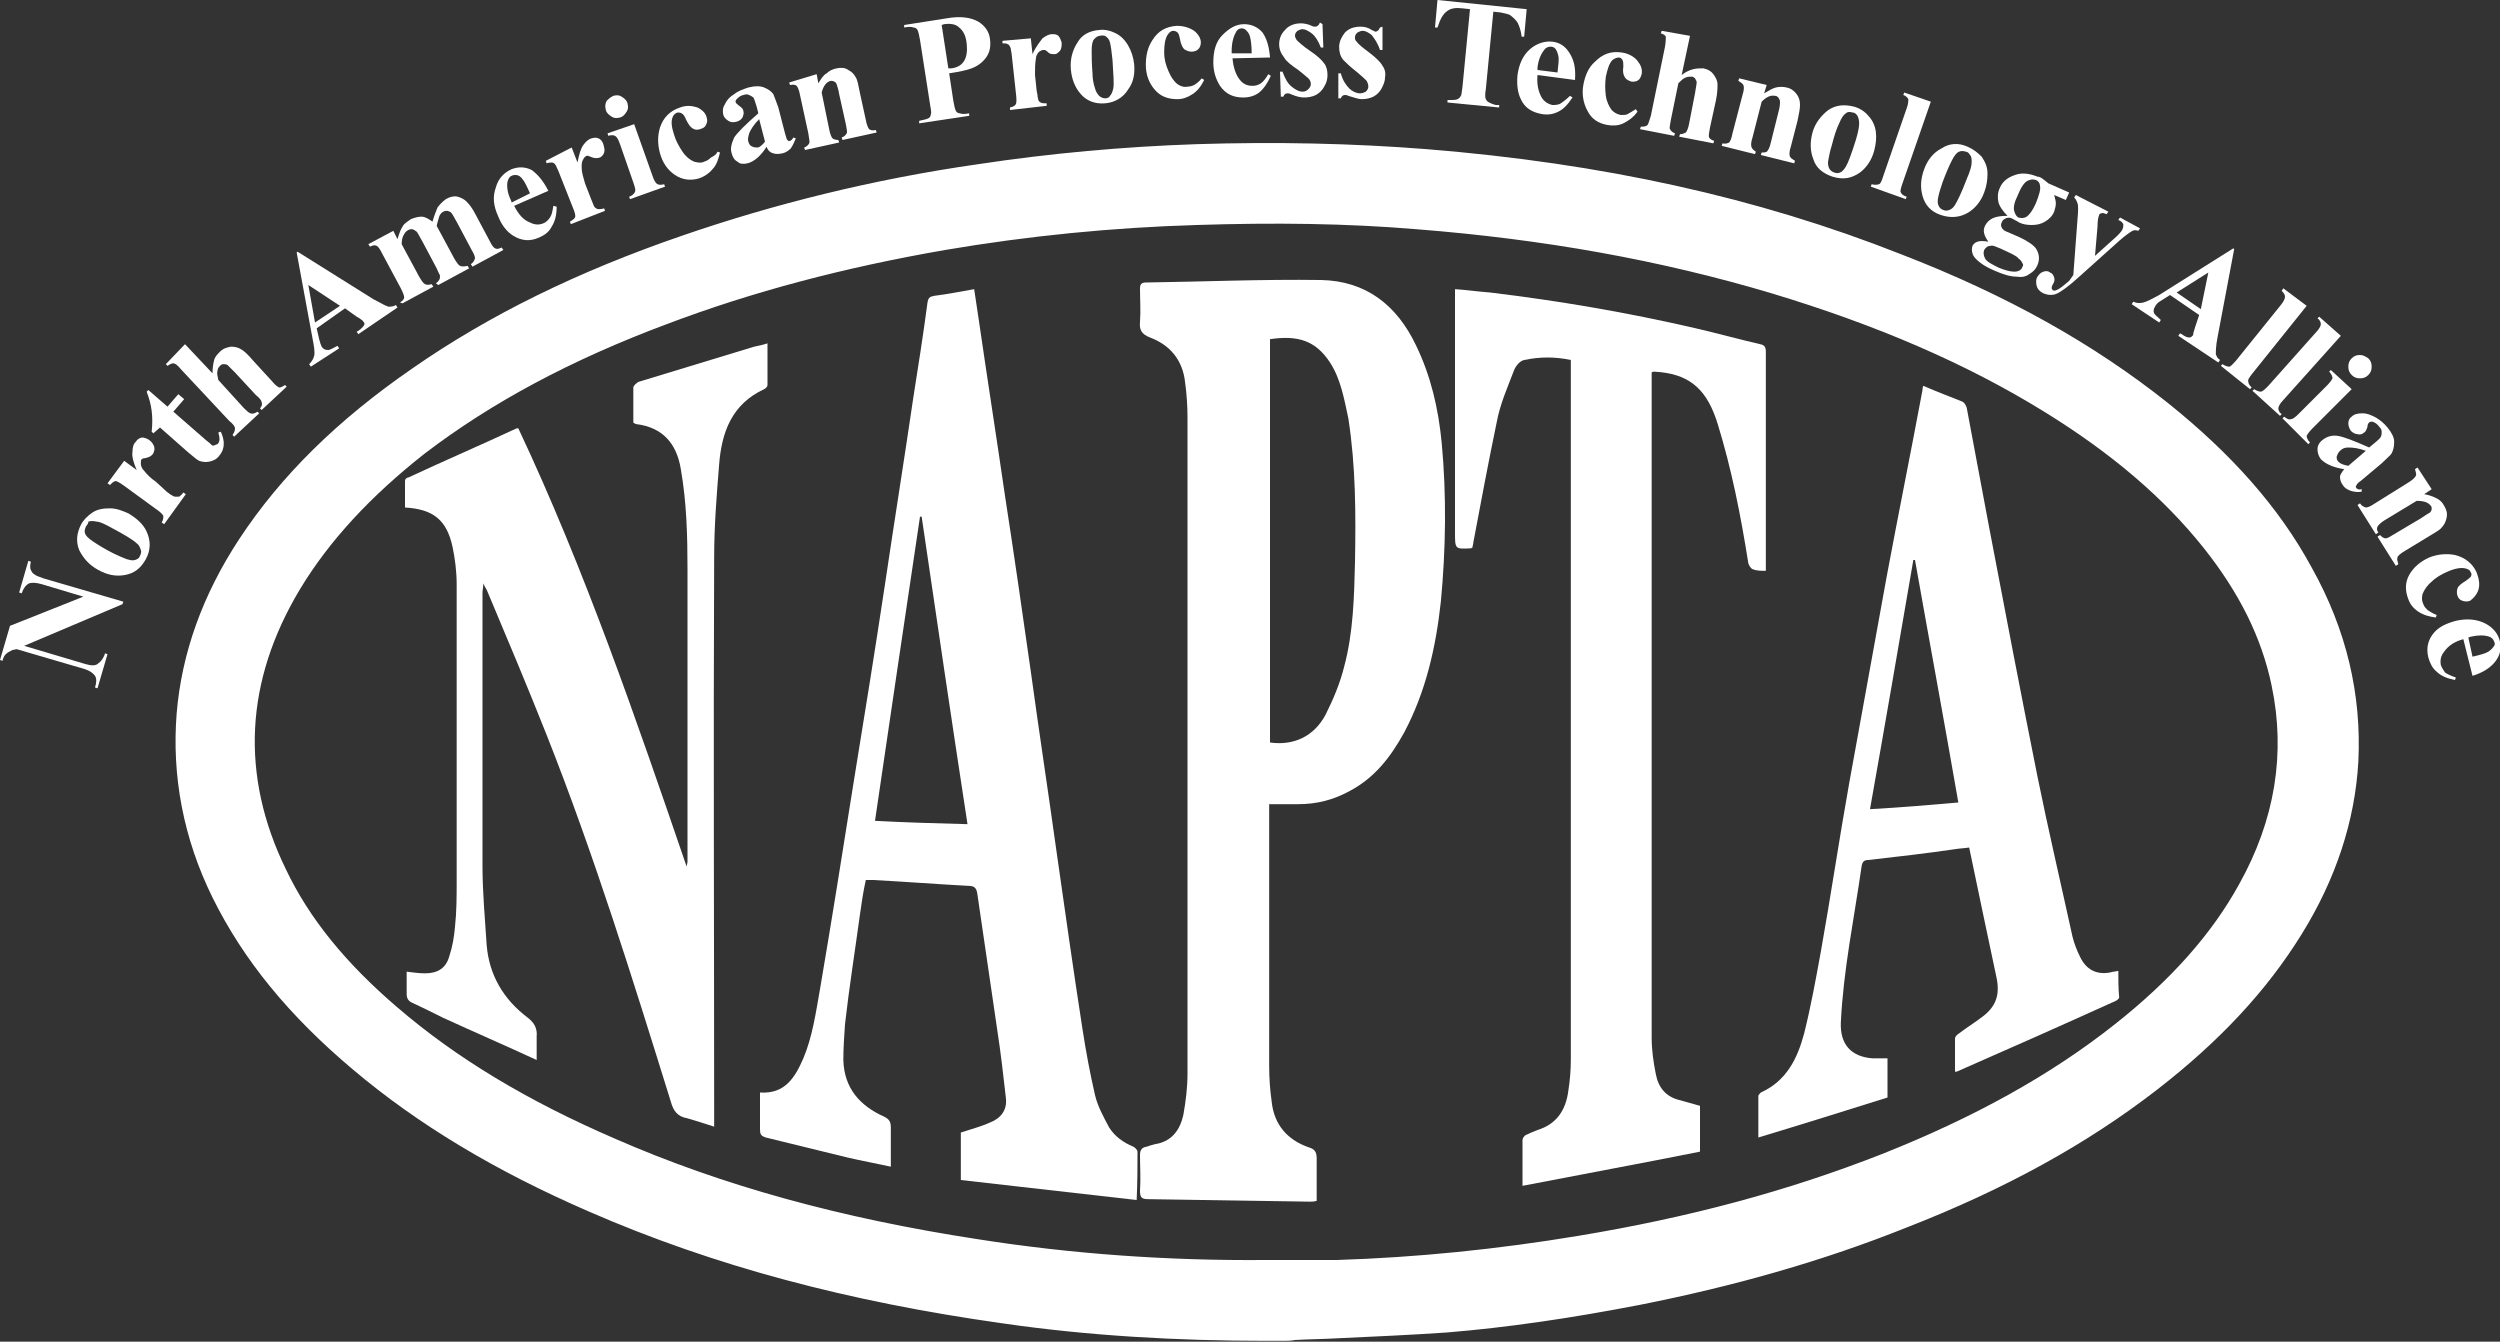 <?xml version="1.0" encoding="UTF-8"?>
<!-- Generator: Adobe Illustrator 27.0.0, SVG Export Plug-In . SVG Version: 6.00 Build 0)  -->
<svg xmlns="http://www.w3.org/2000/svg" xmlns:xlink="http://www.w3.org/1999/xlink" version="1.2" x="0px" y="0px" viewBox="0 0 300 161" overflow="visible" xml:space="preserve">
<rect x="0" y="0" width="300" height="161" fill="#333333" stroke="none"/>
<g id="Layer_1">
	<path display="none" fill="#FFFFFF" d="M-241.8,136.1c5.8-0.2,11.7-0.3,17.5-0.6c13.6-0.6,27.1-2.2,40.5-4.5   c19.7-3.5,38.9-8.8,57.3-16.6c16.4-6.9,31.8-15.6,45.2-27.4c9.6-8.4,17.6-18,22.9-29.7c5.4-11.8,7-24.1,4.4-36.9   c-2-9.8-6.3-18.7-12.1-26.7c-7.7-10.5-17.2-19.1-27.9-26.4c-15.3-10.5-32-18.1-49.6-24c-22.3-7.5-45.3-11.8-68.7-13.9   c-13.7-1.2-27.4-1.5-41.2-1.1c-14.8,0.5-29.5,1.9-44.1,4.4c-19.2,3.2-37.9,8.1-55.9,15.4c-16,6.4-31,14.4-44.5,25.1   c-10.4,8.3-19.4,17.8-25.6,29.6c-9.5,18-10.3,36.4-1.7,55c5.6,12.3,14.4,22.2,24.7,30.9c11.9,10,25.1,17.7,39.3,24   c25.6,11.4,52.5,17.8,80.2,21.1C-268.2,135.3-255,136-241.8,136.1z"></path>
</g>
<g id="Layer_2">
	<g>
		<g>
			<path fill="#FFFFFF" d="M276.5,68.6c-4.3-7.7-10.2-13.9-17-19.4c-9.6-7.7-20.4-13.3-31.8-17.8c-18.2-7.1-37.2-10.9-56.6-12.5     c-9.1-0.8-18.3-0.9-27.5-0.6c-8.7,0.3-17.5,1.1-26.1,2.4c-12.1,1.8-23.9,4.6-35.4,8.6c-11.3,3.9-22.1,9-32,15.8     c-8,5.5-15.2,12-20.5,20.2c-4.1,6.2-6.7,12.9-7.3,20.4c-0.6,7.6,0.9,14.7,4.2,21.5c3.9,8,9.7,14.6,16.5,20.3     c8.5,7.1,18,12.5,28.2,16.9c15.8,6.9,32.3,11,49.3,13.3c10.5,1.4,21,2.1,31.6,2.1c1.1,0,2.2,0,3.3,0c6.1-0.3,12.1-0.5,18.2-0.9     c7.7-0.6,15.4-1.8,23-3.3c10.9-2.2,21.6-5.2,31.9-9.3c10.6-4.2,20.7-9.4,29.7-16.4c6.8-5.2,12.7-11.1,17.2-18.4     c3.8-6.2,6.2-12.9,6.7-20.3C282.4,83.2,280.4,75.7,276.5,68.6z M269.7,106.6c-3.8,6.8-9.1,12.3-15.2,17.1     c-8.6,6.8-18.2,11.7-28.3,15.7c-11.8,4.7-24.1,7.8-36.6,9.9c-9.7,1.6-19.4,2.6-29.2,2.9c-2.8,0.1-5.7,0-8.5,0     c-11.7,0.2-23.3-0.7-34.8-2.4c-15.1-2.3-29.8-6.1-43.9-12.2c-9.5-4.1-18.4-9.1-26.3-15.9c-5.6-4.8-10.4-10.2-13.7-16.9     c-5.7-11.8-4.9-23.4,1.8-34.6c4-6.6,9.4-11.9,15.5-16.6c8.9-6.8,18.8-11.7,29.3-15.7c10.9-4.1,22.1-7,33.6-8.9     c10-1.7,20.1-2.7,30.3-3.1c8.8-0.3,17.6-0.1,26.4,0.5c14.6,1.1,28.9,3.6,42.9,7.7c11.5,3.4,22.6,7.9,32.9,14.3     c7.3,4.5,14,9.8,19.3,16.5c4,5.1,7.1,10.7,8.4,17.1C275.5,90.8,274,98.9,269.7,106.6z"></path>
			<path fill="#FFFFFF" d="M154,160.9c-0.4,0-0.7,0-1,0c-0.3,0-0.7,0-1,0c-10.7,0-21.4-0.6-31.7-2.1c-18.5-2.6-34.7-6.9-49.6-13.4     c-11.3-4.9-20.6-10.5-28.4-17.1c-7.6-6.4-13.1-13.1-16.8-20.6c-3.5-7.1-4.9-14.6-4.3-22.1c0.6-7.2,3.1-14.2,7.5-20.9     c5-7.6,11.8-14.3,20.8-20.5c9.2-6.4,19.8-11.6,32.3-15.9c11-3.8,23-6.8,35.6-8.6c8.6-1.3,17.4-2.1,26.2-2.4     c9.5-0.3,18.7-0.1,27.6,0.6c21.1,1.7,39.7,5.8,56.9,12.6c12.7,4.9,23.2,10.8,32.1,17.9c7.6,6.1,13.3,12.5,17.2,19.7     c4.2,7.5,6,15.3,5.6,23.3c-0.4,7.1-2.7,14.1-6.8,20.7c-4.2,6.8-9.9,12.9-17.4,18.7c-8.4,6.5-18.2,11.9-30,16.5     c-10,4-20.5,7-32.1,9.3c-8.3,1.6-15.8,2.7-23.1,3.3c-4.4,0.3-8.9,0.5-13.2,0.7c-1.7,0.1-3.3,0.1-5,0.2     C154.9,160.9,154.4,160.9,154,160.9z M152,158.8c0.4,0,0.7,0,1,0c0.7,0,1.5,0,2.2,0c1.7-0.1,3.3-0.1,5-0.2     c4.3-0.2,8.8-0.4,13.1-0.7c7.2-0.6,14.6-1.6,22.9-3.2c11.5-2.3,21.9-5.3,31.8-9.2c11.6-4.6,21.2-9.9,29.5-16.3     c7.3-5.6,12.9-11.6,16.9-18.1c4-6.5,6.1-12.9,6.5-19.8c0.4-7.6-1.4-15.1-5.3-22.2c-3.8-6.9-9.3-13.1-16.7-19     c-8.8-7-19.1-12.7-31.5-17.6c-17-6.6-35.5-10.7-56.3-12.4c-8.8-0.7-18-0.9-27.4-0.6c-8.7,0.3-17.5,1.1-26,2.4     c-12.5,1.9-24.3,4.7-35.2,8.5C70.1,34.6,59.7,39.8,50.6,46c-8.8,6.1-15.5,12.6-20.3,19.9c-4.2,6.5-6.6,13-7.2,19.9     c-0.6,7.1,0.8,14.2,4.1,21c3.5,7.2,8.8,13.7,16.2,19.9c7.7,6.5,16.9,12,27.9,16.8c14.7,6.4,30.8,10.7,49.1,13.2     C130.8,158.2,141.4,158.9,152,158.8z M157.3,153.3c-0.9,0-1.8,0-2.7,0c-0.9,0-1.8,0-2.7,0c-11.6,0.2-23.4-0.7-35-2.5     c-16.5-2.5-30.9-6.6-44.1-12.3c-10.6-4.6-19.3-9.9-26.5-16.1c-6.4-5.5-10.9-11.1-13.9-17.3c-5.8-11.9-5.2-23.9,1.8-35.6     C37.8,63.6,43,58,50,52.7c8.2-6.2,17.9-11.4,29.5-15.8C90,33,101,30,113.3,27.9c10-1.7,20.3-2.7,30.5-3.1     c9.3-0.3,18-0.1,26.5,0.5c15.5,1.2,29.6,3.7,43.1,7.8c12.8,3.8,23.6,8.5,33.2,14.4c8.3,5.1,14.7,10.6,19.6,16.8     c4.5,5.7,7.3,11.4,8.6,17.5c1.8,8.6,0.4,17.1-4.1,25.2l0,0c-3.5,6.3-8.6,12-15.5,17.5c-7.9,6.2-17.2,11.4-28.6,15.9     c-11.3,4.5-23.3,7.7-36.8,10c-9.7,1.6-19.6,2.6-29.3,2.9C159.4,153.3,158.3,153.3,157.3,153.3z M151.9,151.2c0.9,0,1.8,0,2.7,0     c1.9,0,3.9,0,5.8,0c9.6-0.3,19.4-1.3,29-2.9c13.3-2.2,25.2-5.4,36.4-9.8c11.1-4.4,20.3-9.5,28-15.6c6.7-5.3,11.6-10.8,14.9-16.8     l0,0c4.3-7.7,5.6-15.7,3.9-23.8c-1.2-5.8-3.9-11.2-8.2-16.6c-4.8-6-11-11.3-19.1-16.3c-9.4-5.8-20.1-10.4-32.7-14.2     c-13.4-4-27.4-6.5-42.7-7.7c-8.4-0.7-17-0.8-26.3-0.5c-10.1,0.3-20.2,1.3-30.2,3c-12.1,2.1-23.1,5-33.4,8.9     c-11.5,4.3-21,9.4-29,15.5C44.5,59.5,39.5,64.9,36,70.7c-6.6,11-7.2,22.3-1.7,33.6c2.8,5.9,7.2,11.3,13.4,16.6     c7.1,6.1,15.6,11.2,26,15.7c13,5.7,27.3,9.6,43.6,12.1C128.7,150.5,140.4,151.3,151.9,151.2C151.9,151.2,151.9,151.2,151.9,151.2     z"></path>
		</g>
		<path fill="#FFFFFF" d="M173,53.1c-0.4-4.1-1.3-8-3.1-11.7c-2.3-4.8-6-7.7-11.4-7.8c-7-0.1-14,0.2-21,0.3c-0.5,0-0.7,0.2-0.7,0.7    c0,1.3,0.1,2.7,0,4c-0.1,1,0.2,1.5,1.2,1.9c2.4,0.9,3.9,2.7,4.2,5.3c0.2,1.4,0.3,2.9,0.3,4.3c0,26.2,0,52.5,0,78.7    c0,1.7-0.2,3.3-0.5,5c-0.4,1.8-1.4,3.2-3.4,3.5c-0.4,0.1-0.7,0.2-1,0.3c-0.6,0.1-0.8,0.4-0.8,1c0,1.4,0.1,2.8,0,4.3    c0,0.8,0.2,1,1,1c6.5,0.1,12.9,0.2,19.4,0.3c0.2,0,0.5,0,0.8-0.1c0-1.7,0-3.4,0-5.1c0-0.7-0.2-1.1-0.9-1.3    c-2.6-0.9-4.2-2.7-4.5-5.5c-0.2-1.4-0.3-2.9-0.3-4.3c0-10.1,0-20.3,0-30.4c0-0.3,0-0.6,0-1c1.2,0,2.4,0,3.5,0    c2.2,0,4.2-0.5,6.2-1.6c3-1.6,4.9-4.1,6.5-7c2.6-4.9,3.8-10.2,4.4-15.7C173.5,65.9,173.6,59.5,173,53.1z M162.6,67.4    c-0.1,4.2-0.2,8.5-1.3,12.6c-0.5,2-1.3,3.9-2.2,5.7c-1.4,2.7-3.9,3.8-6.7,3.4c0-16.1,0-32.3,0-48.4c3.4-0.5,5.5,0.2,7.2,2.8    c1.3,2,1.7,4.4,2.2,6.7C162.7,56,162.7,61.7,162.6,67.4z"></path>
		<path fill="#FFFFFF" d="M136.5,138.2c0-0.2-0.3-0.5-0.5-0.6c-1.2-0.5-2.2-1.2-2.9-2.3c-0.7-1.3-1.4-2.6-1.7-3.9    c-0.6-2.6-1.1-5.3-1.5-7.9c-1.1-7.1-2.1-14.2-3.1-21.2c-1-7.2-2.1-14.4-3.1-21.7c-1-7-2-14-3.1-21.1c-1-6.9-2.1-13.9-3.1-20.8    c-0.2-1.3-0.4-2.6-0.6-4c-1.7,0.3-3.2,0.6-4.8,0.8c-0.5,0.1-0.7,0.2-0.8,0.8c-0.5,3.8-1.1,7.6-1.7,11.4c-1.1,7.5-2.3,15-3.4,22.4    c-1.2,8-2.5,16-3.8,24c-1.3,8.2-2.6,16.4-4,24.6c-0.5,2.8-0.9,5.7-2,8.3c-1,2.3-2.2,4.3-5.2,4.1c0,1.5,0,3,0,4.4    c0,0.6,0.1,0.8,0.7,1c3.3,0.8,6.5,1.6,9.8,2.4c1.7,0.4,3.4,0.7,5.2,1.1c0-1.6,0-3.2,0-4.7c0-0.7-0.2-1-0.8-1.3    c-2.9-1.3-4.8-3.4-4.9-6.8c0-1.4,0.1-2.8,0.2-4.3c0.5-4.4,1.2-8.8,1.8-13.2c0.2-1.4,0.4-2.8,0.7-4.1c0.4,0,0.6,0,0.9,0    c3.8,0.2,7.6,0.5,11.4,0.7c0.8,0,1,0.3,1.1,1.1c0.8,5.5,1.6,10.9,2.4,16.4c0.4,2.6,0.7,5.2,1,7.9c0.2,1.5-0.6,2.5-1.9,3    c-1.1,0.5-2.3,0.8-3.5,1.2c0,1.8,0,3.7,0,5.7c7,0.8,14,1.6,21.1,2.4C136.5,141.8,136.5,140,136.5,138.2z M105,98.5    c1.8-12.3,3.6-24.4,5.4-36.5c0.1,0,0.1,0,0.2,0c1.8,12.3,3.6,24.5,5.5,36.9C112.3,98.8,108.7,98.7,105,98.5z"></path>
		<path fill="#FFFFFF" d="M182.7,142.3c0-2,0-3.8,0-5.5c0-0.2,0.2-0.5,0.4-0.6c0.4-0.2,0.9-0.4,1.4-0.6c2.3-0.7,3.4-2.4,3.7-4.7    c0.2-1.3,0.3-2.5,0.3-3.8c0-27.7,0-55.4,0-83c0-0.3,0-0.6,0-0.9c-1.9-0.4-3.7-0.4-5.6,0c-0.5,0.1-1,0.7-1.2,1.2    c-0.8,2.1-1.7,4.1-2.1,6.3c-1,4.8-1.9,9.6-2.8,14.4c0,0.2-0.1,0.4-0.1,0.6c-0.1,0-0.1,0.1-0.2,0.1c-1.9,0.1-1.9,0.1-1.9-1.9    c0-9.4,0-18.7,0-28.1c0-0.3,0-0.7,0-1.1c1.5,0.1,2.8,0.3,4.2,0.4c8.3,1,16.5,2.4,24.7,4.3c2.6,0.6,5.1,1.3,7.7,1.9    c0.5,0.1,0.7,0.3,0.7,0.9c0,8.6,0,17.2,0,25.8c0,0.1,0,0.3,0,0.5c-0.6,0-1.1,0-1.6-0.2c-0.2-0.1-0.4-0.4-0.5-0.7    c-0.9-5.7-2-11.3-3.7-16.8c-0.1-0.2-0.1-0.4-0.2-0.6c-1.3-3.7-3.4-5.4-7.4-5.6c-0.1,0-0.2,0-0.3,0.1c0,0.3,0,0.6,0,0.9    c0,26.3,0,52.6,0,78.9c0,1.5,0.2,2.9,0.5,4.4c0.3,1.6,1.2,2.7,2.8,3.1c0.8,0.2,1.7,0.5,2.5,0.7c0,1.8,0,3.5,0,5.5    C197,139.6,189.9,140.9,182.7,142.3z"></path>
		<path fill="#FFFFFF" d="M64.4,127.2c-3.9-1.8-7.6-3.4-11.3-5.1c-1.2-0.6-2.4-1.2-3.7-1.8c-0.4-0.2-0.6-0.5-0.6-1    c0-0.9,0-1.8,0-2.7c0.8,0.1,1.5,0.2,2.2,0.2c1.5,0,2.5-0.6,2.9-2c0.4-1.2,0.6-2.4,0.7-3.6c0.2-1.8,0.2-3.7,0.2-5.5    c0-11.9,0-23.7,0-35.6c0-1.5-0.2-3.1-0.5-4.5c-0.7-3.2-2.3-4.5-5.7-4.7c0-1.1,0-2.1,0-3.2c0-0.2,0.2-0.4,0.4-0.4    c4.3-2,8.7-3.9,13-5.9c0,0,0.1,0,0.2,0c8,17,14.1,34.8,20.2,52.6c0-0.2,0.1-0.4,0.1-0.6c0-11.7,0-23.4,0-35.1c0-4-0.1-8-0.8-12    c-0.5-3.1-2.2-5-5.3-5.4c-0.1,0-0.3-0.1-0.4-0.2c0-1.4,0-2.8,0-4.2c0-0.2,0.4-0.6,0.7-0.7c4.6-1.4,9.2-2.8,13.8-4.2    c0.5-0.1,1-0.2,1.6-0.4c0,1.7,0,3.3,0,5c0,0.2-0.2,0.4-0.4,0.5c-3.9,1.8-5.1,5.2-5.4,9c-0.3,3.7-0.6,7.4-0.6,11.2    c-0.1,22.3,0,44.7,0,67c0,0.4,0,0.8,0,1.3c-1.2-0.4-2.2-0.7-3.2-1c-1.2-0.2-1.7-0.9-2-2c-4.6-14.8-9.2-29.6-14.9-44    c-2.3-5.8-4.7-11.5-7.1-17.2c-0.1-0.3-0.3-0.5-0.5-1c0,0.5-0.1,0.8-0.1,1.1c0,10.9,0,21.9,0,32.8c0,3.2,0.3,6.3,0.5,9.5    c0.3,3.6,2,6.5,4.9,8.7c0.8,0.6,1.2,1.3,1.1,2.3C64.4,125.2,64.4,126.1,64.4,127.2z"></path>
		<path fill="#FFFFFF" d="M254.2,116.5c-0.4,0.1-0.7,0.1-1,0.2c-1.7,0.3-2.9-0.4-3.6-1.9c-0.4-0.8-0.7-1.6-0.9-2.4    c-1.4-6.4-2.9-12.8-4.2-19.2c-2-10-3.9-19.9-5.8-29.9c-0.9-4.8-1.8-9.6-2.7-14.4c-0.1-0.3-0.3-0.6-0.5-0.7    c-1.5-0.6-3.1-1.2-4.7-1.9c-0.1,0.2-0.1,0.4-0.1,0.5c-1.4,7.5-2.9,14.9-4.3,22.4c-1.5,8.3-3,16.5-4.5,24.8    c-1.2,6.7-2.2,13.5-3.4,20.2c-0.6,3.3-1.2,6.6-2,9.8c-0.8,3-2.1,5.7-5.2,7.1c-0.1,0.1-0.3,0.3-0.3,0.4c0,1.6,0,3.2,0,5    c5.3-1.6,10.4-3.2,15.5-4.8c0-0.9,0-1.7,0-2.4c0-0.8,0-1.5,0-2.3c-0.7,0-1.2,0-1.8,0c-2.6-0.2-3.9-1.7-3.8-4.3    c0.3-6.3,1.6-12.5,2.5-18.8c0.1-0.5,0.3-0.7,0.8-0.7c3.5-0.4,7-0.8,10.4-1.3c0.6-0.1,1.1-0.1,1.7-0.2c1.1,5.3,2.2,10.5,3.3,15.7    c0.4,2-0.1,3.4-1.7,4.6c-0.9,0.7-1.9,1.3-2.8,2c-0.2,0.1-0.5,0.4-0.5,0.6c0,1.3,0,2.6,0,4c0.1,0,0.2,0,0.2,0    c6.4-2.8,12.7-5.6,19.1-8.5c0.2-0.1,0.4-0.3,0.4-0.4C254.2,118.6,254.2,117.6,254.2,116.5z M224.4,97.1c1.8-10.1,3.5-20,5.2-29.9    c0.1,0,0.1,0,0.2,0c1.7,9.6,3.5,19.3,5.2,29.1C231.5,96.6,228.1,96.9,224.4,97.1z"></path>
		<g>
			<path fill="#FFFFFF" d="M1.2,75.1l8.8-3.5l-5-1.5c-0.7-0.2-1.2-0.2-1.5-0.1c-0.4,0.2-0.7,0.6-0.9,1.2l-0.3-0.1l1.1-3.8l0.3,0.1     c-0.1,0.5-0.1,0.8,0,1c0.1,0.2,0.2,0.4,0.4,0.5c0.2,0.2,0.6,0.3,1.1,0.5l9.6,2.8l-0.1,0.3L2.9,77.5l7.4,2.2     c0.7,0.2,1.2,0.2,1.5-0.1c0.3-0.2,0.5-0.5,0.7-0.9l0.1-0.3l0.3,0.1l-1.2,4.1l-0.3-0.1c0.2-0.6,0.2-1.1,0-1.4     c-0.2-0.3-0.6-0.6-1.2-0.8l-8.2-2.4L1.5,78c-0.4,0.2-0.6,0.3-0.8,0.5c-0.2,0.2-0.3,0.4-0.4,0.8L0,79.2L1.2,75.1z"></path>
			<path fill="#FFFFFF" d="M9.7,63c0.3-0.6,0.8-1.1,1.4-1.5c0.6-0.4,1.3-0.5,2.1-0.5c0.8,0,1.5,0.3,2.2,0.6c1,0.6,1.8,1.3,2.2,2.2     c0.5,1.1,0.5,2.2-0.1,3.3c-0.6,1.1-1.4,1.7-2.5,1.9c-1.1,0.2-2.1,0-3.2-0.6c-1.1-0.6-1.8-1.4-2.3-2.4C9.1,65,9.2,64,9.7,63z      M10.3,63.2c-0.1,0.3-0.2,0.5-0.1,0.8c0.1,0.3,0.4,0.6,1,1c0.6,0.4,1.4,0.9,2.4,1.4c0.6,0.3,1.1,0.5,1.6,0.7     c0.4,0.1,0.7,0.2,1,0.1c0.3-0.1,0.5-0.2,0.6-0.5c0.1-0.2,0.2-0.5,0.1-0.7c-0.1-0.3-0.2-0.6-0.5-0.8c-0.4-0.4-1.4-1-2.9-1.8     c-0.9-0.5-1.5-0.8-1.9-0.8c-0.4-0.1-0.7-0.1-1,0C10.6,62.9,10.4,63,10.3,63.2z"></path>
			<path fill="#FFFFFF" d="M14.9,55.3l1.5,1.1c-0.4-0.9-0.6-1.7-0.5-2.2c0-0.5,0.1-0.9,0.4-1.2c0.2-0.3,0.4-0.4,0.7-0.5     c0.3,0,0.6,0.1,0.9,0.3c0.3,0.2,0.5,0.5,0.6,0.8c0.1,0.3,0,0.5-0.1,0.8c-0.2,0.3-0.4,0.4-0.7,0.5c-0.3,0.1-0.5,0.1-0.5,0.1     c-0.1,0-0.1,0.1-0.2,0.1c-0.1,0.1-0.1,0.3-0.1,0.5c0,0.3,0.1,0.6,0.4,0.9c0.4,0.5,0.8,0.9,1.4,1.3L20,59l0.4,0.3     c0.3,0.2,0.5,0.3,0.6,0.3c0.2,0,0.3,0,0.5,0c0.1-0.1,0.3-0.2,0.5-0.5l0.3,0.2l-2.6,3.6l-0.3-0.2c0.2-0.3,0.2-0.6,0.2-0.8     c-0.1-0.2-0.4-0.5-1-0.9l-3.7-2.7c-0.4-0.3-0.6-0.4-0.8-0.5c-0.2-0.1-0.3-0.1-0.4,0c-0.1,0-0.3,0.2-0.5,0.4L12.9,58L14.9,55.3z"></path>
			<path fill="#FFFFFF" d="M17.8,46.8l2.3,2l1.3-1.5l0.7,0.6l-1.3,1.5l3.9,3.4c0.4,0.3,0.6,0.5,0.7,0.6c0.1,0.1,0.3,0.1,0.4,0     c0.1,0,0.2-0.1,0.3-0.1c0.3-0.3,0.3-0.7,0.1-1.4l0.3-0.1c0.5,1.1,0.5,2.1-0.2,2.9c-0.3,0.4-0.7,0.6-1.2,0.7     c-0.5,0.1-0.9,0-1.2-0.1c-0.2-0.1-0.6-0.4-1.3-1l-3.4-3L18.4,52l-0.2-0.2c0.1-0.9,0.1-1.7,0-2.5s-0.3-1.5-0.6-2.3L17.8,46.8z"></path>
			<path fill="#FFFFFF" d="M22.2,41.3l3.3,3.5c0-0.7,0.1-1.2,0.2-1.6c0.1-0.4,0.4-0.7,0.7-1c0.4-0.4,0.8-0.5,1.3-0.6     c0.5,0,0.9,0.1,1.2,0.3c0.4,0.2,0.9,0.7,1.5,1.4l2.2,2.4c0.4,0.5,0.7,0.7,0.9,0.8c0.2,0,0.4-0.1,0.7-0.3l0.2,0.2l-3,2.8L31.2,49     c0.2-0.2,0.3-0.5,0.2-0.7c0-0.2-0.2-0.5-0.7-0.9l-2.5-2.7c-0.5-0.5-0.8-0.8-0.9-0.9c-0.2-0.1-0.3-0.1-0.5-0.1s-0.3,0.1-0.4,0.2     c-0.2,0.2-0.3,0.4-0.3,0.6c-0.1,0.3,0,0.6,0.1,1.1l3,3.3c0.4,0.4,0.7,0.7,0.9,0.7c0.2,0.1,0.5,0,0.8-0.2l0.2,0.2l-3,2.8l-0.2-0.2     c0.2-0.3,0.3-0.5,0.3-0.8c0-0.2-0.2-0.5-0.7-0.9l-5.8-6.2c-0.4-0.5-0.7-0.7-0.9-0.7c-0.2,0-0.4,0.1-0.7,0.3l-0.2-0.2L22.2,41.3z"></path>
			<path fill="#FFFFFF" d="M41.4,37L38,39.4l0.3,1.3c0.1,0.4,0.2,0.7,0.3,0.9c0.2,0.3,0.4,0.4,0.8,0.4c0.2,0,0.5-0.2,1.1-0.5     l0.2,0.3L37.3,44l-0.2-0.3c0.3-0.3,0.5-0.6,0.6-1c0.1-0.4,0-1.1-0.2-2.1l-1.9-10.3l0.1-0.1l9.1,5.7c0.9,0.5,1.5,0.8,1.8,0.9     c0.3,0,0.6,0,0.9-0.2l0.2,0.3L43,40.1l-0.2-0.3l0.2-0.1c0.4-0.3,0.6-0.5,0.7-0.7c0.1-0.2,0-0.3-0.1-0.4c-0.1-0.1-0.1-0.2-0.2-0.2     c0,0-0.2-0.2-0.6-0.4L41.4,37z M40.8,36.7L37,34.2l0.8,4.5L40.8,36.7z"></path>
			<path fill="#FFFFFF" d="M47.2,27.7l0.5,1c0.2-0.7,0.4-1.2,0.6-1.5c0.2-0.4,0.6-0.6,1-0.9c0.5-0.2,0.9-0.3,1.3-0.3     s0.9,0.3,1.3,0.6c0.2-0.7,0.4-1.2,0.6-1.7c0.3-0.4,0.6-0.7,1-1c0.5-0.3,1-0.4,1.4-0.3c0.4,0.1,0.8,0.3,1.1,0.6     c0.3,0.3,0.7,0.8,1.1,1.6l1.6,3c0.3,0.6,0.5,0.9,0.7,1c0.2,0.1,0.4,0.1,0.8-0.1l0.2,0.3l-3.7,2l-0.2-0.3c0.3-0.2,0.4-0.4,0.5-0.7     c0-0.2-0.1-0.5-0.4-1l-1.7-3.2c-0.4-0.7-0.6-1.1-0.7-1.2c-0.1-0.2-0.3-0.2-0.5-0.3c-0.2,0-0.3,0-0.5,0.1     c-0.2,0.1-0.4,0.3-0.5,0.6c-0.1,0.3-0.2,0.7-0.3,1.1l2.1,3.9c0.3,0.5,0.5,0.8,0.7,0.9c0.2,0.1,0.5,0.1,0.9,0l0.2,0.3l-3.7,2     L52.3,34c0.2-0.1,0.3-0.3,0.4-0.4c0.1-0.2,0.1-0.3,0.1-0.5c0-0.1-0.2-0.4-0.4-0.9l-1.7-3.2c-0.4-0.7-0.6-1.1-0.7-1.2     c-0.1-0.1-0.3-0.2-0.5-0.3c-0.2,0-0.3,0-0.5,0.1c-0.2,0.1-0.4,0.3-0.5,0.5c-0.2,0.3-0.3,0.7-0.3,1.2l2.1,3.9     c0.3,0.5,0.5,0.8,0.7,0.9c0.2,0.1,0.5,0.1,0.8,0l0.2,0.3l-3.7,2L48,36.3c0.3-0.2,0.5-0.4,0.5-0.6c0-0.2-0.1-0.5-0.4-1.1l-2.2-4.1     c-0.3-0.6-0.5-0.9-0.7-1c-0.2-0.1-0.4-0.1-0.8,0.1l-0.2-0.3L47.2,27.7z"></path>
			<path fill="#FFFFFF" d="M65.8,22.9l-4.1,1.8c0.5,1,1.1,1.7,1.9,2c0.6,0.3,1.1,0.3,1.6,0.1c0.3-0.1,0.6-0.4,0.8-0.7     c0.2-0.3,0.3-0.7,0.4-1.4l0.4,0.1c0,1-0.2,1.8-0.6,2.4c-0.3,0.6-0.8,1-1.5,1.3c-1.1,0.5-2.1,0.4-3.1-0.2     c-0.8-0.5-1.4-1.3-1.8-2.3c-0.6-1.3-0.7-2.4-0.3-3.5c0.3-1.1,1-1.8,1.9-2.2c0.8-0.3,1.6-0.3,2.4,0.1     C64.5,20.9,65.2,21.7,65.8,22.9z M63.6,23.2c-0.4-0.9-0.7-1.5-0.9-1.7c-0.2-0.3-0.5-0.5-0.8-0.5c-0.2,0-0.3,0-0.5,0.1     c-0.3,0.1-0.4,0.4-0.5,0.7c-0.1,0.6,0,1.4,0.4,2.2l0.1,0.3L63.6,23.2z"></path>
			<path fill="#FFFFFF" d="M68.6,17.7l0.7,1.8c0.2-1,0.4-1.7,0.7-2.1c0.3-0.4,0.6-0.7,1-0.8c0.3-0.1,0.6-0.1,0.8,0     c0.3,0.1,0.5,0.4,0.6,0.7c0.1,0.4,0.2,0.7,0.1,1c-0.1,0.3-0.3,0.5-0.5,0.6c-0.3,0.1-0.6,0.1-0.9,0c-0.3-0.1-0.5-0.2-0.5-0.2     c-0.1,0-0.1,0-0.2,0c-0.2,0.1-0.3,0.2-0.4,0.4c-0.2,0.3-0.2,0.6-0.2,1c0,0.6,0.2,1.2,0.4,1.9l0.7,1.8l0.2,0.5     c0.1,0.3,0.2,0.5,0.3,0.6c0.1,0.1,0.3,0.2,0.4,0.2c0.2,0,0.4,0,0.7-0.1l0.1,0.3l-4.1,1.6l-0.1-0.3c0.3-0.2,0.5-0.3,0.6-0.5     c0.1-0.2,0-0.6-0.3-1.3l-1.7-4.3c-0.2-0.4-0.3-0.7-0.4-0.8c-0.1-0.1-0.2-0.2-0.4-0.2c-0.1,0-0.3,0-0.6,0.1l-0.1-0.3L68.6,17.7z"></path>
			<path fill="#FFFFFF" d="M73.6,11.5c0.4-0.1,0.7-0.1,1,0.1s0.6,0.4,0.7,0.8c0.1,0.4,0.1,0.7-0.1,1c-0.2,0.3-0.4,0.6-0.8,0.7     c-0.4,0.1-0.7,0.1-1-0.1s-0.6-0.4-0.7-0.8c-0.1-0.4-0.1-0.7,0.1-1.1C73,11.9,73.2,11.7,73.6,11.5z M76.1,14.9l2.2,6.2     c0.2,0.6,0.4,0.9,0.6,1c0.2,0.1,0.5,0.1,0.8,0l0.1,0.3l-4.2,1.5l-0.1-0.3c0.3-0.1,0.6-0.3,0.7-0.6c0.1-0.2,0-0.5-0.2-1.1     l-1.6-4.6c-0.2-0.6-0.4-0.9-0.6-1c-0.2-0.1-0.5-0.1-0.8,0l-0.1-0.3L76.1,14.9z"></path>
			<path fill="#FFFFFF" d="M86.1,18.2l0.3,0.1c-0.2,0.8-0.4,1.5-0.9,2c-0.4,0.5-1,0.9-1.6,1.1c-1,0.3-2,0.2-2.9-0.4     c-0.9-0.6-1.5-1.5-1.8-2.6c-0.3-1.1-0.3-2.1,0-3.1c0.4-1.2,1.2-2,2.4-2.4c0.8-0.3,1.5-0.2,2.1,0c0.6,0.3,1,0.7,1.1,1.2     c0.1,0.3,0.1,0.6-0.1,0.9c-0.1,0.3-0.4,0.4-0.7,0.5c-0.3,0.1-0.6,0.1-0.9-0.1c-0.3-0.2-0.5-0.5-0.8-1.1c-0.1-0.3-0.3-0.6-0.5-0.7     c-0.2-0.1-0.3-0.1-0.5-0.1c-0.3,0.1-0.5,0.3-0.6,0.6c-0.2,0.5-0.1,1.2,0.2,2.1c0.2,0.7,0.6,1.4,1,2c0.4,0.6,0.9,1,1.4,1.2     c0.4,0.1,0.8,0.2,1.2,0c0.3-0.1,0.5-0.2,0.7-0.4S85.9,18.7,86.1,18.2z"></path>
			<path fill="#FFFFFF" d="M92,17.6c-0.7,1.1-1.5,1.8-2.3,2c-0.5,0.1-0.9,0.1-1.2-0.2c-0.4-0.2-0.6-0.6-0.7-1     c-0.2-0.6,0-1.2,0.3-1.9c0.4-0.6,1.4-1.6,2.9-2.9l-0.2-0.8c-0.2-0.6-0.3-1-0.4-1.1c-0.1-0.1-0.3-0.2-0.5-0.3s-0.4-0.1-0.7,0     c-0.4,0.1-0.6,0.3-0.8,0.5c-0.1,0.1-0.2,0.3-0.1,0.4c0,0.1,0.2,0.2,0.4,0.4c0.3,0.2,0.5,0.4,0.5,0.6c0.1,0.3,0,0.5-0.1,0.8     c-0.2,0.3-0.4,0.4-0.7,0.5c-0.4,0.1-0.7,0.1-1-0.1c-0.3-0.2-0.5-0.4-0.6-0.7c-0.1-0.4-0.1-0.9,0.2-1.3c0.2-0.5,0.6-0.9,1.1-1.2     c0.5-0.4,1.1-0.6,1.7-0.8c0.8-0.2,1.4-0.2,1.9,0c0.5,0.2,0.9,0.5,1.1,0.8c0.1,0.2,0.3,0.8,0.6,1.6l0.8,3.1     c0.1,0.4,0.2,0.6,0.2,0.7c0.1,0.1,0.1,0.1,0.2,0.2s0.1,0,0.2,0c0.1,0,0.3-0.2,0.4-0.4l0.3,0.1c-0.2,0.5-0.4,0.9-0.6,1.2     c-0.3,0.3-0.6,0.5-1,0.6c-0.5,0.1-0.8,0.1-1.1,0C92.4,18.3,92.1,18,92,17.6z M91.8,17l-0.7-2.7c-0.6,0.6-1,1.2-1.2,1.7     c-0.1,0.4-0.2,0.7-0.1,1c0.1,0.3,0.2,0.5,0.5,0.6c0.2,0.1,0.4,0.1,0.7,0.1C91.2,17.6,91.5,17.4,91.8,17z"></path>
			<path fill="#FFFFFF" d="M98,8.9l0.2,1.1c0.3-0.5,0.6-1,1-1.2c0.3-0.3,0.7-0.5,1.2-0.6c0.5-0.1,1-0.1,1.4,0.2     c0.4,0.2,0.7,0.5,0.9,0.9c0.2,0.3,0.3,0.9,0.5,1.9l0.7,3.2c0.1,0.6,0.3,1,0.4,1.1c0.1,0.1,0.4,0.2,0.8,0.1l0.1,0.3l-4.1,0.9     l-0.1-0.3c0.3-0.1,0.5-0.3,0.6-0.5c0.1-0.2,0-0.5-0.1-1.1l-0.8-3.6c-0.1-0.7-0.3-1.1-0.3-1.2c-0.1-0.2-0.2-0.3-0.3-0.3     c-0.1-0.1-0.3-0.1-0.4-0.1c-0.5,0.1-0.9,0.6-1.1,1.4l0.9,4.4c0.1,0.6,0.3,1,0.4,1.1c0.1,0.1,0.4,0.2,0.7,0.2l0.1,0.3l-4.1,0.9     l-0.1-0.3c0.3-0.1,0.5-0.3,0.6-0.5c0.1-0.1,0-0.5-0.1-1.2l-1-4.6c-0.1-0.6-0.3-1-0.4-1.1c-0.1-0.1-0.4-0.2-0.8-0.1l-0.1-0.3     L98,8.9z"></path>
			<path fill="#FFFFFF" d="M113.9,8.8l0.5,3.3c0.1,0.6,0.2,1,0.3,1.2c0.1,0.2,0.3,0.3,0.5,0.3c0.2,0.1,0.6,0.1,1.1,0l0,0.3l-6,0.9     l0-0.3c0.5-0.1,0.9-0.2,1.1-0.3s0.3-0.3,0.3-0.5c0.1-0.2,0-0.6-0.1-1.2l-1.2-7.7c-0.1-0.6-0.2-1-0.3-1.2     c-0.1-0.2-0.3-0.3-0.5-0.3c-0.2-0.1-0.6-0.1-1.1,0l0-0.3l5.1-0.8c1.7-0.3,2.9-0.1,3.8,0.4c0.8,0.5,1.3,1.2,1.4,2.1     c0.1,0.8,0,1.5-0.4,2.1c-0.4,0.6-1,1.1-1.8,1.4C116.1,8.4,115.2,8.6,113.9,8.8z M113,3l0.8,5.2c0.2,0,0.3,0,0.4,0     c0.7-0.1,1.2-0.4,1.5-0.9c0.3-0.5,0.4-1.2,0.3-2.1c-0.1-0.9-0.4-1.5-0.9-1.9c-0.4-0.4-1-0.5-1.8-0.4L113,3z"></path>
			<path fill="#FFFFFF" d="M123.7,4.6l0.2,1.9c0.4-0.9,0.9-1.5,1.2-1.9c0.4-0.3,0.8-0.5,1.1-0.5c0.3,0,0.6,0,0.8,0.2     c0.2,0.2,0.3,0.5,0.4,0.8c0,0.4,0,0.7-0.2,1c-0.2,0.2-0.4,0.4-0.6,0.4c-0.3,0-0.6,0-0.8-0.2c-0.2-0.2-0.4-0.3-0.4-0.3     c-0.1,0-0.1,0-0.2,0c-0.2,0-0.3,0.1-0.5,0.2c-0.2,0.2-0.4,0.5-0.4,0.9c-0.1,0.6-0.1,1.2-0.1,1.9l0.2,1.9l0.1,0.5     c0,0.3,0.1,0.5,0.1,0.6c0.1,0.2,0.2,0.3,0.3,0.3c0.1,0.1,0.4,0.1,0.7,0.1l0,0.3l-4.4,0.5l0-0.3c0.4-0.1,0.6-0.2,0.7-0.4     c0.1-0.2,0.1-0.6,0-1.4l-0.5-4.6c-0.1-0.5-0.1-0.8-0.2-0.9c-0.1-0.2-0.2-0.3-0.3-0.3c-0.1-0.1-0.3-0.1-0.6-0.1l0-0.3L123.7,4.6z"></path>
			<path fill="#FFFFFF" d="M131.9,3.6c0.7-0.1,1.4,0.1,2,0.4c0.6,0.3,1.1,0.8,1.5,1.5c0.4,0.7,0.6,1.4,0.7,2.2     c0.1,1.2-0.1,2.2-0.7,3c-0.6,1-1.6,1.6-2.8,1.7c-1.2,0.1-2.2-0.3-2.9-1.1c-0.7-0.8-1.1-1.8-1.2-3c-0.1-1.2,0.2-2.3,0.8-3.2     C129.8,4.2,130.7,3.7,131.9,3.6z M132,4.3c-0.3,0-0.5,0.2-0.7,0.4C131.1,4.9,131,5.4,131,6c0,0.7,0,1.6,0.1,2.8     c0,0.6,0.1,1.2,0.3,1.8c0.1,0.4,0.3,0.7,0.5,0.9c0.2,0.2,0.5,0.3,0.7,0.3c0.3,0,0.5-0.1,0.6-0.3c0.2-0.2,0.3-0.5,0.4-0.9     c0.1-0.6,0-1.7-0.1-3.4c-0.1-1-0.2-1.7-0.3-2.1c-0.1-0.4-0.3-0.6-0.6-0.8C132.5,4.3,132.3,4.2,132,4.3z"></path>
			<path fill="#FFFFFF" d="M144.2,9.4l0.3,0.2c-0.4,0.8-0.8,1.3-1.4,1.7c-0.6,0.4-1.2,0.6-1.8,0.6c-1.1,0-2-0.3-2.7-1.1     c-0.7-0.8-1.1-1.8-1.1-3c0-1.1,0.2-2.1,0.8-3c0.7-1.1,1.6-1.6,2.9-1.7c0.8,0,1.5,0.2,2.1,0.6c0.5,0.4,0.8,0.9,0.8,1.4     c0,0.3-0.1,0.6-0.3,0.8c-0.2,0.2-0.5,0.3-0.8,0.3c-0.3,0-0.6-0.1-0.9-0.3c-0.2-0.2-0.4-0.6-0.5-1.2c-0.1-0.4-0.1-0.6-0.3-0.8     c-0.1-0.1-0.3-0.2-0.5-0.2c-0.3,0-0.5,0.2-0.7,0.5c-0.3,0.5-0.4,1.2-0.4,2.1c0,0.8,0.2,1.5,0.5,2.2c0.3,0.7,0.6,1.2,1.1,1.6     c0.3,0.2,0.7,0.4,1.2,0.3c0.3,0,0.6-0.1,0.8-0.2C143.6,10,143.9,9.8,144.2,9.4z"></path>
			<path fill="#FFFFFF" d="M152.4,6.9L147.9,7c0.1,1.1,0.4,2,0.9,2.6c0.4,0.5,0.9,0.7,1.5,0.7c0.4,0,0.7-0.1,1-0.3     c0.3-0.2,0.6-0.6,0.9-1.1l0.3,0.2c-0.4,0.9-0.9,1.6-1.4,2c-0.5,0.4-1.2,0.6-1.9,0.6c-1.2,0-2.1-0.4-2.8-1.4     c-0.5-0.8-0.8-1.7-0.8-2.8c0-1.4,0.3-2.5,1.1-3.3s1.6-1.3,2.6-1.3c0.8,0,1.6,0.3,2.2,1C152,4.6,152.3,5.6,152.4,6.9z M150.2,6.4     c0-1-0.1-1.6-0.2-2s-0.3-0.6-0.5-0.8c-0.1-0.1-0.3-0.2-0.5-0.2c-0.3,0-0.6,0.2-0.7,0.5c-0.3,0.5-0.5,1.3-0.5,2.2l0,0.3L150.2,6.4     z"></path>
			<path fill="#FFFFFF" d="M158.7,2.9l0.1,2.8l-0.3,0c-0.3-0.8-0.7-1.4-1.1-1.7c-0.4-0.3-0.8-0.5-1.1-0.5c-0.2,0-0.4,0.1-0.6,0.2     c-0.2,0.2-0.3,0.3-0.3,0.6c0,0.2,0.1,0.3,0.2,0.5c0.2,0.2,0.7,0.7,1.6,1.3c0.9,0.6,1.4,1.1,1.7,1.5c0.3,0.4,0.4,0.9,0.4,1.4     c0,0.5-0.1,0.9-0.4,1.4c-0.2,0.4-0.6,0.8-1,1c-0.4,0.2-0.9,0.3-1.4,0.3c-0.4,0-0.9-0.1-1.6-0.4c-0.2-0.1-0.3-0.1-0.4-0.1     c-0.2,0-0.4,0.1-0.5,0.4l-0.3,0l-0.1-3l0.3,0c0.3,0.8,0.6,1.4,1.1,1.8c0.5,0.4,0.9,0.6,1.3,0.6c0.3,0,0.5-0.1,0.7-0.3     c0.2-0.2,0.3-0.4,0.3-0.6c0-0.3-0.1-0.5-0.3-0.7c-0.2-0.2-0.6-0.5-1.2-1c-0.9-0.6-1.5-1.1-1.7-1.5c-0.4-0.5-0.6-1-0.6-1.6     c0-0.6,0.2-1.2,0.7-1.7c0.4-0.5,1.1-0.8,1.9-0.8c0.4,0,0.9,0.1,1.3,0.3c0.2,0.1,0.3,0.1,0.4,0.1c0.1,0,0.2,0,0.3-0.1     c0.1,0,0.2-0.2,0.3-0.4L158.7,2.9z"></path>
			<path fill="#FFFFFF" d="M165.9,3.2l0,2.8l-0.3,0c-0.3-0.9-0.7-1.4-1-1.8c-0.4-0.3-0.7-0.5-1.1-0.5c-0.2,0-0.4,0.1-0.6,0.2     c-0.2,0.2-0.3,0.3-0.3,0.6c0,0.2,0,0.3,0.2,0.5c0.2,0.3,0.7,0.7,1.5,1.3c0.8,0.6,1.4,1.2,1.6,1.6c0.3,0.4,0.4,0.9,0.3,1.4     c0,0.5-0.2,0.9-0.4,1.3c-0.2,0.4-0.6,0.8-1,1c-0.4,0.2-0.9,0.3-1.4,0.3c-0.4,0-0.9-0.2-1.6-0.4c-0.2-0.1-0.3-0.1-0.4-0.1     c-0.2,0-0.4,0.1-0.5,0.4l-0.3,0l0-3l0.3,0c0.2,0.8,0.6,1.4,1,1.8c0.4,0.4,0.9,0.6,1.3,0.6c0.3,0,0.5-0.1,0.7-0.2     c0.2-0.2,0.3-0.4,0.3-0.6c0-0.3-0.1-0.5-0.2-0.7c-0.2-0.2-0.5-0.5-1.1-1c-0.9-0.7-1.4-1.2-1.7-1.5c-0.4-0.5-0.5-1-0.5-1.6     c0-0.6,0.3-1.2,0.7-1.7c0.5-0.5,1.1-0.7,1.9-0.7c0.4,0,0.9,0.1,1.3,0.4c0.2,0.1,0.3,0.1,0.4,0.2c0.1,0,0.2,0,0.3-0.1     c0.1,0,0.2-0.2,0.3-0.4L165.9,3.2z"></path>
			<path fill="#FFFFFF" d="M183.2,1.1l-0.3,3.3l-0.3,0c-0.1-0.8-0.3-1.3-0.5-1.7c-0.2-0.3-0.5-0.6-0.9-0.9c-0.2-0.1-0.6-0.2-1.1-0.3     l-0.9-0.1l-0.9,9.3c-0.1,0.6-0.1,1,0,1.2c0.1,0.2,0.2,0.3,0.4,0.4c0.2,0.1,0.4,0.2,0.8,0.3l0.4,0l0,0.3l-6.2-0.6l0-0.3l0.4,0     c0.3,0,0.6,0,0.8-0.1c0.2-0.1,0.3-0.2,0.4-0.4c0.1-0.1,0.1-0.5,0.2-1.1l0.9-9.3l-0.9-0.1c-0.8-0.1-1.4,0-1.8,0.3     c-0.6,0.4-0.9,1.1-1.2,2l-0.3,0l0.3-3.3L183.2,1.1z"></path>
			<path fill="#FFFFFF" d="M189,9.6L184.5,9c-0.1,1.1,0.1,2,0.5,2.7c0.3,0.5,0.8,0.8,1.3,0.9c0.3,0,0.7,0,1-0.2     c0.3-0.2,0.7-0.5,1.1-0.9l0.3,0.2c-0.6,0.9-1.1,1.4-1.7,1.7c-0.6,0.3-1.2,0.4-1.9,0.3c-1.2-0.2-2.1-0.7-2.6-1.8     c-0.4-0.8-0.5-1.8-0.4-2.9c0.2-1.4,0.7-2.4,1.5-3.1c0.8-0.7,1.8-1,2.7-0.9c0.8,0.1,1.5,0.5,2,1.3C188.9,7.2,189.1,8.2,189,9.6z      M186.9,8.7c0.1-0.9,0.2-1.6,0.1-2c-0.1-0.4-0.2-0.7-0.4-0.9c-0.1-0.1-0.3-0.2-0.5-0.2c-0.3,0-0.6,0.1-0.8,0.4     c-0.4,0.5-0.7,1.2-0.8,2.1l0,0.3L186.9,8.7z"></path>
			<path fill="#FFFFFF" d="M196.3,13.1l0.2,0.3c-0.5,0.7-1.1,1.1-1.7,1.4c-0.6,0.3-1.3,0.3-1.9,0.2c-1.1-0.2-1.9-0.7-2.4-1.7     c-0.5-0.9-0.7-2-0.5-3.1c0.2-1.1,0.6-2.1,1.4-2.8c0.9-0.9,1.9-1.3,3.2-1.1c0.8,0.1,1.5,0.5,1.9,1c0.4,0.5,0.6,1,0.5,1.6     c-0.1,0.3-0.2,0.6-0.4,0.7c-0.2,0.2-0.5,0.2-0.8,0.2c-0.3-0.1-0.6-0.2-0.8-0.5c-0.2-0.3-0.3-0.7-0.2-1.3c0-0.4,0-0.6-0.1-0.8     c-0.1-0.2-0.3-0.3-0.4-0.3c-0.3,0-0.5,0.1-0.8,0.3c-0.4,0.4-0.6,1.1-0.8,2c-0.1,0.8-0.1,1.5,0,2.3c0.1,0.7,0.4,1.3,0.7,1.7     c0.3,0.3,0.6,0.5,1.1,0.6c0.3,0,0.6,0,0.8-0.1C195.5,13.6,195.8,13.4,196.3,13.1z"></path>
			<path fill="#FFFFFF" d="M202.8,4.3l-1,4.7c0.5-0.4,1-0.6,1.4-0.7c0.4-0.1,0.8-0.1,1.2-0.1c0.5,0.1,0.9,0.3,1.2,0.7     c0.3,0.4,0.5,0.8,0.5,1.2c0,0.4,0,1.1-0.2,2l-0.7,3.2c-0.1,0.6-0.2,1-0.1,1.2c0.1,0.2,0.3,0.3,0.6,0.4l-0.1,0.3l-4.1-0.8l0.1-0.3     c0.3,0,0.5-0.1,0.7-0.2c0.1-0.1,0.3-0.5,0.4-1.1l0.7-3.6c0.1-0.7,0.2-1.1,0.2-1.3c0-0.2-0.1-0.3-0.2-0.5     c-0.1-0.1-0.2-0.2-0.4-0.2c-0.2,0-0.5,0-0.7,0.1c-0.3,0.1-0.5,0.3-0.9,0.7l-0.9,4.4c-0.1,0.6-0.2,1-0.1,1.1     c0.1,0.2,0.3,0.4,0.6,0.5l-0.1,0.3l-4.1-0.8l0.1-0.3c0.3,0,0.6,0,0.8-0.2c0.1-0.1,0.2-0.5,0.4-1.1l1.7-8.3c0.1-0.6,0.1-1,0.1-1.2     c-0.1-0.2-0.3-0.3-0.6-0.4l0.1-0.3L202.8,4.3z"></path>
			<path fill="#FFFFFF" d="M212,10.2l-0.3,1c0.5-0.3,1-0.6,1.4-0.7c0.4-0.1,0.9-0.1,1.3,0c0.5,0.1,0.9,0.4,1.2,0.8     c0.3,0.4,0.4,0.8,0.4,1.3c0,0.4-0.1,1-0.3,1.9l-0.8,3.1c-0.2,0.6-0.2,1-0.1,1.2c0.1,0.2,0.3,0.3,0.6,0.5l-0.1,0.3l-4-1l0.1-0.3     c0.3,0,0.6,0,0.7-0.2c0.1-0.1,0.3-0.5,0.4-1l0.9-3.6c0.2-0.7,0.2-1.1,0.2-1.3c0-0.2-0.1-0.3-0.2-0.5c-0.1-0.1-0.2-0.2-0.4-0.2     c-0.5-0.1-1,0.1-1.6,0.7l-1.1,4.3c-0.2,0.6-0.2,1-0.1,1.2c0.1,0.2,0.2,0.3,0.5,0.5l-0.1,0.3l-4-1l0.1-0.3c0.3,0.1,0.6,0,0.8-0.1     c0.1-0.1,0.3-0.5,0.4-1.1l1.2-4.6c0.2-0.6,0.2-1,0.1-1.2c-0.1-0.2-0.3-0.3-0.6-0.5l0.1-0.3L212,10.2z"></path>
			<path fill="#FFFFFF" d="M222.5,12.8c0.7,0.2,1.3,0.6,1.7,1.1c0.5,0.5,0.8,1.2,0.9,1.9c0.1,0.8,0,1.5-0.2,2.3     c-0.3,1.1-0.9,2-1.7,2.6c-1,0.7-2,0.9-3.3,0.5c-1.2-0.4-2-1.1-2.3-2.1c-0.4-1-0.4-2.1-0.1-3.2c0.3-1.1,1-2,1.9-2.7     C220.3,12.6,221.3,12.5,222.5,12.8z M222.3,13.5c-0.3-0.1-0.6-0.1-0.8,0.1c-0.3,0.2-0.5,0.5-0.8,1.2c-0.3,0.6-0.6,1.5-0.9,2.7     c-0.2,0.6-0.3,1.2-0.4,1.7c-0.1,0.4,0,0.8,0.1,1s0.3,0.4,0.6,0.5c0.3,0.1,0.5,0.1,0.7,0c0.3-0.1,0.5-0.4,0.7-0.7     c0.3-0.5,0.7-1.6,1.2-3.2c0.3-1,0.4-1.6,0.4-2c0-0.4-0.1-0.7-0.2-0.9C222.7,13.6,222.5,13.5,222.3,13.5z"></path>
			<path fill="#FFFFFF" d="M231.7,12.2l-3.4,9.8c-0.2,0.6-0.3,0.9-0.2,1.1c0.1,0.2,0.3,0.4,0.7,0.5l-0.1,0.3l-4.2-1.5l0.1-0.3     c0.3,0.1,0.6,0.1,0.9,0c0.2-0.1,0.3-0.4,0.5-1l2.8-8.1c0.2-0.5,0.2-0.9,0.2-1.1c-0.1-0.2-0.3-0.4-0.6-0.5l0.1-0.3L231.7,12.2z"></path>
			<path fill="#FFFFFF" d="M236.1,17.6c0.7,0.3,1.2,0.7,1.7,1.2c0.4,0.6,0.7,1.2,0.7,2c0,0.8-0.1,1.5-0.4,2.3     c-0.4,1.1-1.1,1.9-1.9,2.4c-1,0.6-2.1,0.7-3.3,0.3c-1.2-0.4-1.9-1.2-2.2-2.3c-0.3-1.1-0.2-2.1,0.2-3.2c0.4-1.1,1.1-2,2.1-2.5     C233.9,17.2,235,17.1,236.1,17.6z M235.9,18.2c-0.3-0.1-0.6-0.1-0.8,0c-0.3,0.1-0.6,0.5-0.9,1.1c-0.3,0.6-0.7,1.5-1.1,2.6     c-0.2,0.6-0.4,1.2-0.5,1.7c-0.1,0.4-0.1,0.8,0,1c0.1,0.3,0.3,0.5,0.6,0.6c0.2,0.1,0.5,0.1,0.7,0c0.3-0.1,0.5-0.3,0.7-0.6     c0.3-0.5,0.8-1.5,1.4-3.1c0.4-0.9,0.6-1.6,0.6-2c0-0.4,0-0.7-0.2-0.9C236.3,18.4,236.1,18.2,235.9,18.2z"></path>
			<path fill="#FFFFFF" d="M245.8,22l2.5,1.1l-0.4,0.9l-1.4-0.6c0.1,0.4,0.2,0.7,0.2,1c0,0.3-0.1,0.7-0.2,1     c-0.2,0.5-0.6,0.9-1.1,1.2c-0.5,0.3-1,0.4-1.6,0.4c-0.6,0-1.1-0.1-1.5-0.3c0,0-0.3-0.2-0.9-0.5c-0.2-0.1-0.5-0.1-0.7,0     s-0.4,0.2-0.5,0.5c-0.1,0.2-0.1,0.4,0,0.6c0.1,0.2,0.3,0.4,0.6,0.5l1.4,0.6c1.1,0.5,1.8,1,2.1,1.4c0.4,0.6,0.5,1.3,0.2,2     c-0.2,0.5-0.5,0.8-1,1.1c-0.4,0.3-0.9,0.4-1.5,0.3c-0.8,0-1.7-0.3-2.6-0.7c-0.7-0.3-1.3-0.6-1.8-1c-0.5-0.4-0.8-0.7-0.9-1.1     c-0.1-0.3-0.1-0.6,0-0.9c0.1-0.2,0.3-0.4,0.6-0.5c0.3-0.1,0.7-0.1,1.3,0c-0.5-0.7-0.7-1.3-0.4-1.9c0.2-0.4,0.5-0.7,0.9-0.9     c0.4-0.2,1-0.3,1.8-0.3c-0.6-0.6-1-1.2-1.1-1.7s-0.1-1.1,0.2-1.7c0.3-0.7,0.9-1.2,1.8-1.5c0.8-0.3,1.7-0.2,2.7,0.2     C244.9,21.2,245.3,21.6,245.8,22z M240,29.8c-0.5-0.2-0.9-0.4-1.1-0.3c-0.4,0-0.6,0.2-0.8,0.5c-0.1,0.3-0.1,0.6,0.1,1     c0.2,0.4,0.8,0.7,1.6,1.1c0.7,0.3,1.4,0.5,1.9,0.5c0.5,0,0.9-0.2,1-0.6c0.1-0.1,0.1-0.3,0-0.4c-0.1-0.2-0.2-0.4-0.5-0.6     C242,30.7,241.3,30.4,240,29.8z M244.3,21.6c-0.3-0.1-0.6-0.1-1,0.1c-0.4,0.2-0.8,0.8-1.2,1.8c-0.4,0.8-0.5,1.4-0.4,1.8     c0.1,0.4,0.3,0.7,0.5,0.8c0.3,0.1,0.7,0.1,1-0.1c0.3-0.2,0.7-0.7,1.1-1.6c0.4-1,0.6-1.7,0.5-2.1C244.8,22,244.6,21.7,244.3,21.6z     "></path>
			<path fill="#FFFFFF" d="M248.8,33l0.5-6.7c0.1-1,0.1-1.7,0-1.9c-0.1-0.3-0.2-0.5-0.4-0.7l0.2-0.3l3.9,2l-0.2,0.3     c-0.3-0.1-0.5-0.2-0.6-0.1c-0.2,0-0.3,0.1-0.3,0.2c-0.1,0.2-0.2,0.7-0.2,1.4l-0.3,3.5l2-1.8c0.7-0.6,1.2-1.1,1.3-1.4     c0.1-0.2,0.1-0.4,0.1-0.6c-0.1-0.2-0.3-0.4-0.6-0.5l0.2-0.3l2.4,1.3l-0.2,0.3c-0.3-0.1-0.5-0.1-0.7,0c-0.2,0.1-0.8,0.5-1.6,1.2     l-4.9,4.4c-1.2,1.1-2.1,1.7-2.5,1.9c-0.6,0.3-1.2,0.2-1.7,0c-0.4-0.2-0.7-0.5-0.8-0.9c-0.1-0.4-0.1-0.8,0.1-1.1     c0.2-0.3,0.4-0.5,0.7-0.6c0.3-0.1,0.6-0.1,0.8,0.1c0.3,0.1,0.4,0.3,0.5,0.6c0.1,0.3,0,0.6-0.2,0.9c-0.1,0.2-0.1,0.3-0.1,0.4     s0.1,0.1,0.1,0.2c0.1,0.1,0.3,0.1,0.5,0c0.3-0.1,0.8-0.5,1.5-1.1L248.8,33z"></path>
			<path fill="#FFFFFF" d="M263.9,37.8l-3.5-2.4l-1.1,0.7c-0.4,0.2-0.6,0.5-0.7,0.7c-0.2,0.3-0.2,0.6-0.1,0.8     c0.1,0.2,0.4,0.4,0.8,0.8l-0.2,0.3l-3.3-2.2l0.2-0.3c0.4,0.2,0.8,0.2,1.2,0.1s1-0.4,1.9-0.9l8.9-5.6l0.1,0.1l-2,10.6     c-0.2,1-0.2,1.7-0.2,2c0.1,0.3,0.2,0.5,0.5,0.7l-0.2,0.3l-4.8-3.2l0.2-0.3l0.2,0.1c0.4,0.3,0.7,0.4,0.9,0.4     c0.2,0,0.3-0.1,0.4-0.2c0.1-0.1,0.1-0.2,0.1-0.3c0-0.1,0.1-0.3,0.2-0.7L263.9,37.8z M264.1,37.1l0.9-4.4l-3.8,2.4L264.1,37.1z"></path>
			<path fill="#FFFFFF" d="M276.8,36.7l-6.5,8.1c-0.4,0.5-0.6,0.8-0.5,1c0,0.2,0.1,0.4,0.4,0.7l-0.2,0.2l-3.5-2.8l0.2-0.2     c0.3,0.2,0.6,0.3,0.8,0.3c0.2,0,0.4-0.3,0.8-0.7l5.4-6.7c0.4-0.5,0.5-0.8,0.5-1c0-0.2-0.1-0.4-0.4-0.7l0.2-0.3L276.8,36.7z"></path>
			<path fill="#FFFFFF" d="M280.9,40.3L274,48c-0.4,0.4-0.6,0.8-0.6,1c0,0.2,0.1,0.5,0.4,0.7l-0.2,0.2l-3.3-3l0.2-0.2     c0.3,0.2,0.6,0.3,0.8,0.3c0.2,0,0.5-0.3,0.9-0.7l5.7-6.4c0.4-0.4,0.6-0.8,0.6-1s-0.1-0.5-0.4-0.7l0.2-0.2L280.9,40.3z"></path>
			<path fill="#FFFFFF" d="M282.2,46.7l-4.7,4.7c-0.4,0.4-0.6,0.7-0.7,0.9c0,0.2,0.1,0.5,0.4,0.8l-0.2,0.2l-3.1-3.1l0.2-0.2     c0.3,0.2,0.5,0.4,0.8,0.3c0.2,0,0.5-0.2,0.9-0.6l3.4-3.4c0.4-0.4,0.6-0.7,0.7-0.9c0-0.2-0.1-0.5-0.4-0.8l0.2-0.2L282.2,46.7z      M284.2,43c0.3,0.3,0.4,0.6,0.4,1c0,0.4-0.1,0.7-0.4,1c-0.3,0.3-0.6,0.4-1,0.4s-0.7-0.1-1-0.4c-0.3-0.3-0.4-0.6-0.4-1     c0-0.4,0.1-0.7,0.4-1c0.3-0.3,0.6-0.4,1-0.4C283.6,42.6,283.9,42.8,284.2,43z"></path>
			<path fill="#FFFFFF" d="M281.3,56.3c-1.3-0.2-2.2-0.6-2.8-1.2c-0.3-0.4-0.4-0.8-0.4-1.2c0-0.4,0.2-0.8,0.6-1.1     c0.5-0.4,1.1-0.6,1.8-0.5c0.7,0.1,2,0.6,3.8,1.4l0.6-0.5c0.5-0.4,0.8-0.7,0.8-0.8c0.1-0.2,0.1-0.3,0.1-0.6c0-0.2-0.1-0.4-0.3-0.6     c-0.2-0.3-0.5-0.5-0.8-0.6c-0.2,0-0.3,0-0.4,0.1c-0.1,0.1-0.2,0.2-0.2,0.5c-0.1,0.3-0.2,0.6-0.4,0.7c-0.2,0.2-0.5,0.3-0.8,0.2     c-0.3,0-0.6-0.2-0.8-0.4c-0.2-0.3-0.3-0.6-0.3-0.9c0-0.3,0.1-0.6,0.4-0.8c0.3-0.3,0.7-0.4,1.3-0.4s1,0.2,1.6,0.5     c0.5,0.3,1,0.7,1.4,1.2c0.5,0.6,0.8,1.2,0.8,1.7c0,0.6-0.1,1-0.3,1.4c-0.1,0.2-0.6,0.6-1.2,1.2l-2.5,2.1     c-0.3,0.2-0.5,0.4-0.5,0.5c-0.1,0.1-0.1,0.2-0.1,0.2c0,0.1,0,0.1,0.1,0.2c0.1,0.1,0.3,0.2,0.6,0.1l0,0.3c-0.5,0.1-1,0-1.3-0.1     s-0.7-0.3-0.9-0.6c-0.3-0.4-0.4-0.7-0.4-1.1C280.8,57,281,56.7,281.3,56.3z M281.8,55.9l2.1-1.8c-0.8-0.3-1.5-0.4-2.1-0.4     c-0.4,0-0.7,0.1-1,0.4c-0.2,0.2-0.3,0.4-0.4,0.7c0,0.2,0,0.4,0.2,0.6C280.9,55.7,281.3,55.8,281.8,55.9z"></path>
			<path fill="#FFFFFF" d="M291.8,58.7l-0.9,0.6c0.6,0.1,1.1,0.3,1.5,0.5c0.4,0.2,0.7,0.5,0.9,0.9c0.3,0.5,0.4,0.9,0.3,1.4     c-0.1,0.5-0.3,0.9-0.6,1.2c-0.2,0.3-0.8,0.6-1.6,1.1l-2.8,1.7c-0.5,0.3-0.9,0.6-0.9,0.8c-0.1,0.2,0,0.4,0.1,0.8l-0.3,0.2     l-2.2-3.5l0.3-0.2c0.2,0.2,0.4,0.4,0.7,0.4c0.2,0,0.5-0.2,1-0.5l3.2-1.9c0.6-0.4,0.9-0.6,1.1-0.7c0.1-0.1,0.2-0.3,0.2-0.4     c0-0.2,0-0.3-0.1-0.4c-0.3-0.4-0.8-0.6-1.7-0.6l-3.8,2.3c-0.5,0.3-0.8,0.6-0.9,0.8c-0.1,0.2-0.1,0.4,0.1,0.7l-0.3,0.2l-2.2-3.5     l0.3-0.2c0.2,0.3,0.4,0.4,0.7,0.5c0.2,0,0.5-0.1,1.1-0.5l4-2.5c0.5-0.3,0.8-0.6,0.9-0.8c0.1-0.2,0-0.4-0.1-0.8l0.3-0.2     L291.8,58.7z"></path>
			<path fill="#FFFFFF" d="M292.4,73.8l-0.1,0.3c-0.8-0.1-1.5-0.3-2.1-0.7s-1-0.9-1.2-1.5c-0.4-1-0.4-2,0.1-2.9     c0.5-0.9,1.3-1.6,2.4-2.1c1-0.4,2.1-0.5,3.1-0.3c1.2,0.3,2.1,1,2.6,2.1c0.3,0.8,0.4,1.5,0.2,2.1c-0.2,0.6-0.6,1-1,1.3     c-0.3,0.1-0.6,0.1-0.9,0c-0.3-0.1-0.5-0.3-0.6-0.6c-0.1-0.3-0.1-0.6,0-0.9c0.1-0.3,0.5-0.6,1-0.9c0.3-0.2,0.5-0.4,0.6-0.5     c0.1-0.2,0.1-0.4,0-0.5c-0.1-0.3-0.3-0.4-0.7-0.5c-0.5-0.1-1.2,0-2.1,0.4c-0.7,0.3-1.4,0.7-1.9,1.2c-0.6,0.5-0.9,1-1.1,1.5     c-0.1,0.4-0.1,0.8,0.1,1.2c0.1,0.3,0.3,0.5,0.5,0.7C291.6,73.4,291.9,73.6,292.4,73.8z"></path>
			<path fill="#FFFFFF" d="M296.7,81.1l-1.1-4.4c-1.1,0.3-1.8,0.8-2.3,1.5c-0.4,0.5-0.5,1-0.4,1.6c0.1,0.3,0.3,0.6,0.5,0.9     c0.3,0.2,0.7,0.4,1.3,0.6l-0.1,0.3c-1-0.2-1.7-0.5-2.2-1c-0.5-0.4-0.8-1-1-1.7c-0.3-1.2,0-2.2,0.7-3c0.6-0.7,1.5-1.1,2.6-1.4     c1.3-0.3,2.5-0.2,3.5,0.3c1,0.5,1.6,1.3,1.8,2.2c0.2,0.8,0,1.6-0.5,2.3C298.9,80.1,298,80.7,296.7,81.1z M296.7,78.8     c0.9-0.2,1.6-0.4,1.9-0.6c0.3-0.2,0.5-0.4,0.7-0.7c0.1-0.1,0.1-0.3,0-0.5c-0.1-0.3-0.3-0.5-0.6-0.6c-0.6-0.2-1.3-0.2-2.2,0     l-0.3,0.1L296.7,78.8z"></path>
		</g>
	</g>
</g>
</svg>
